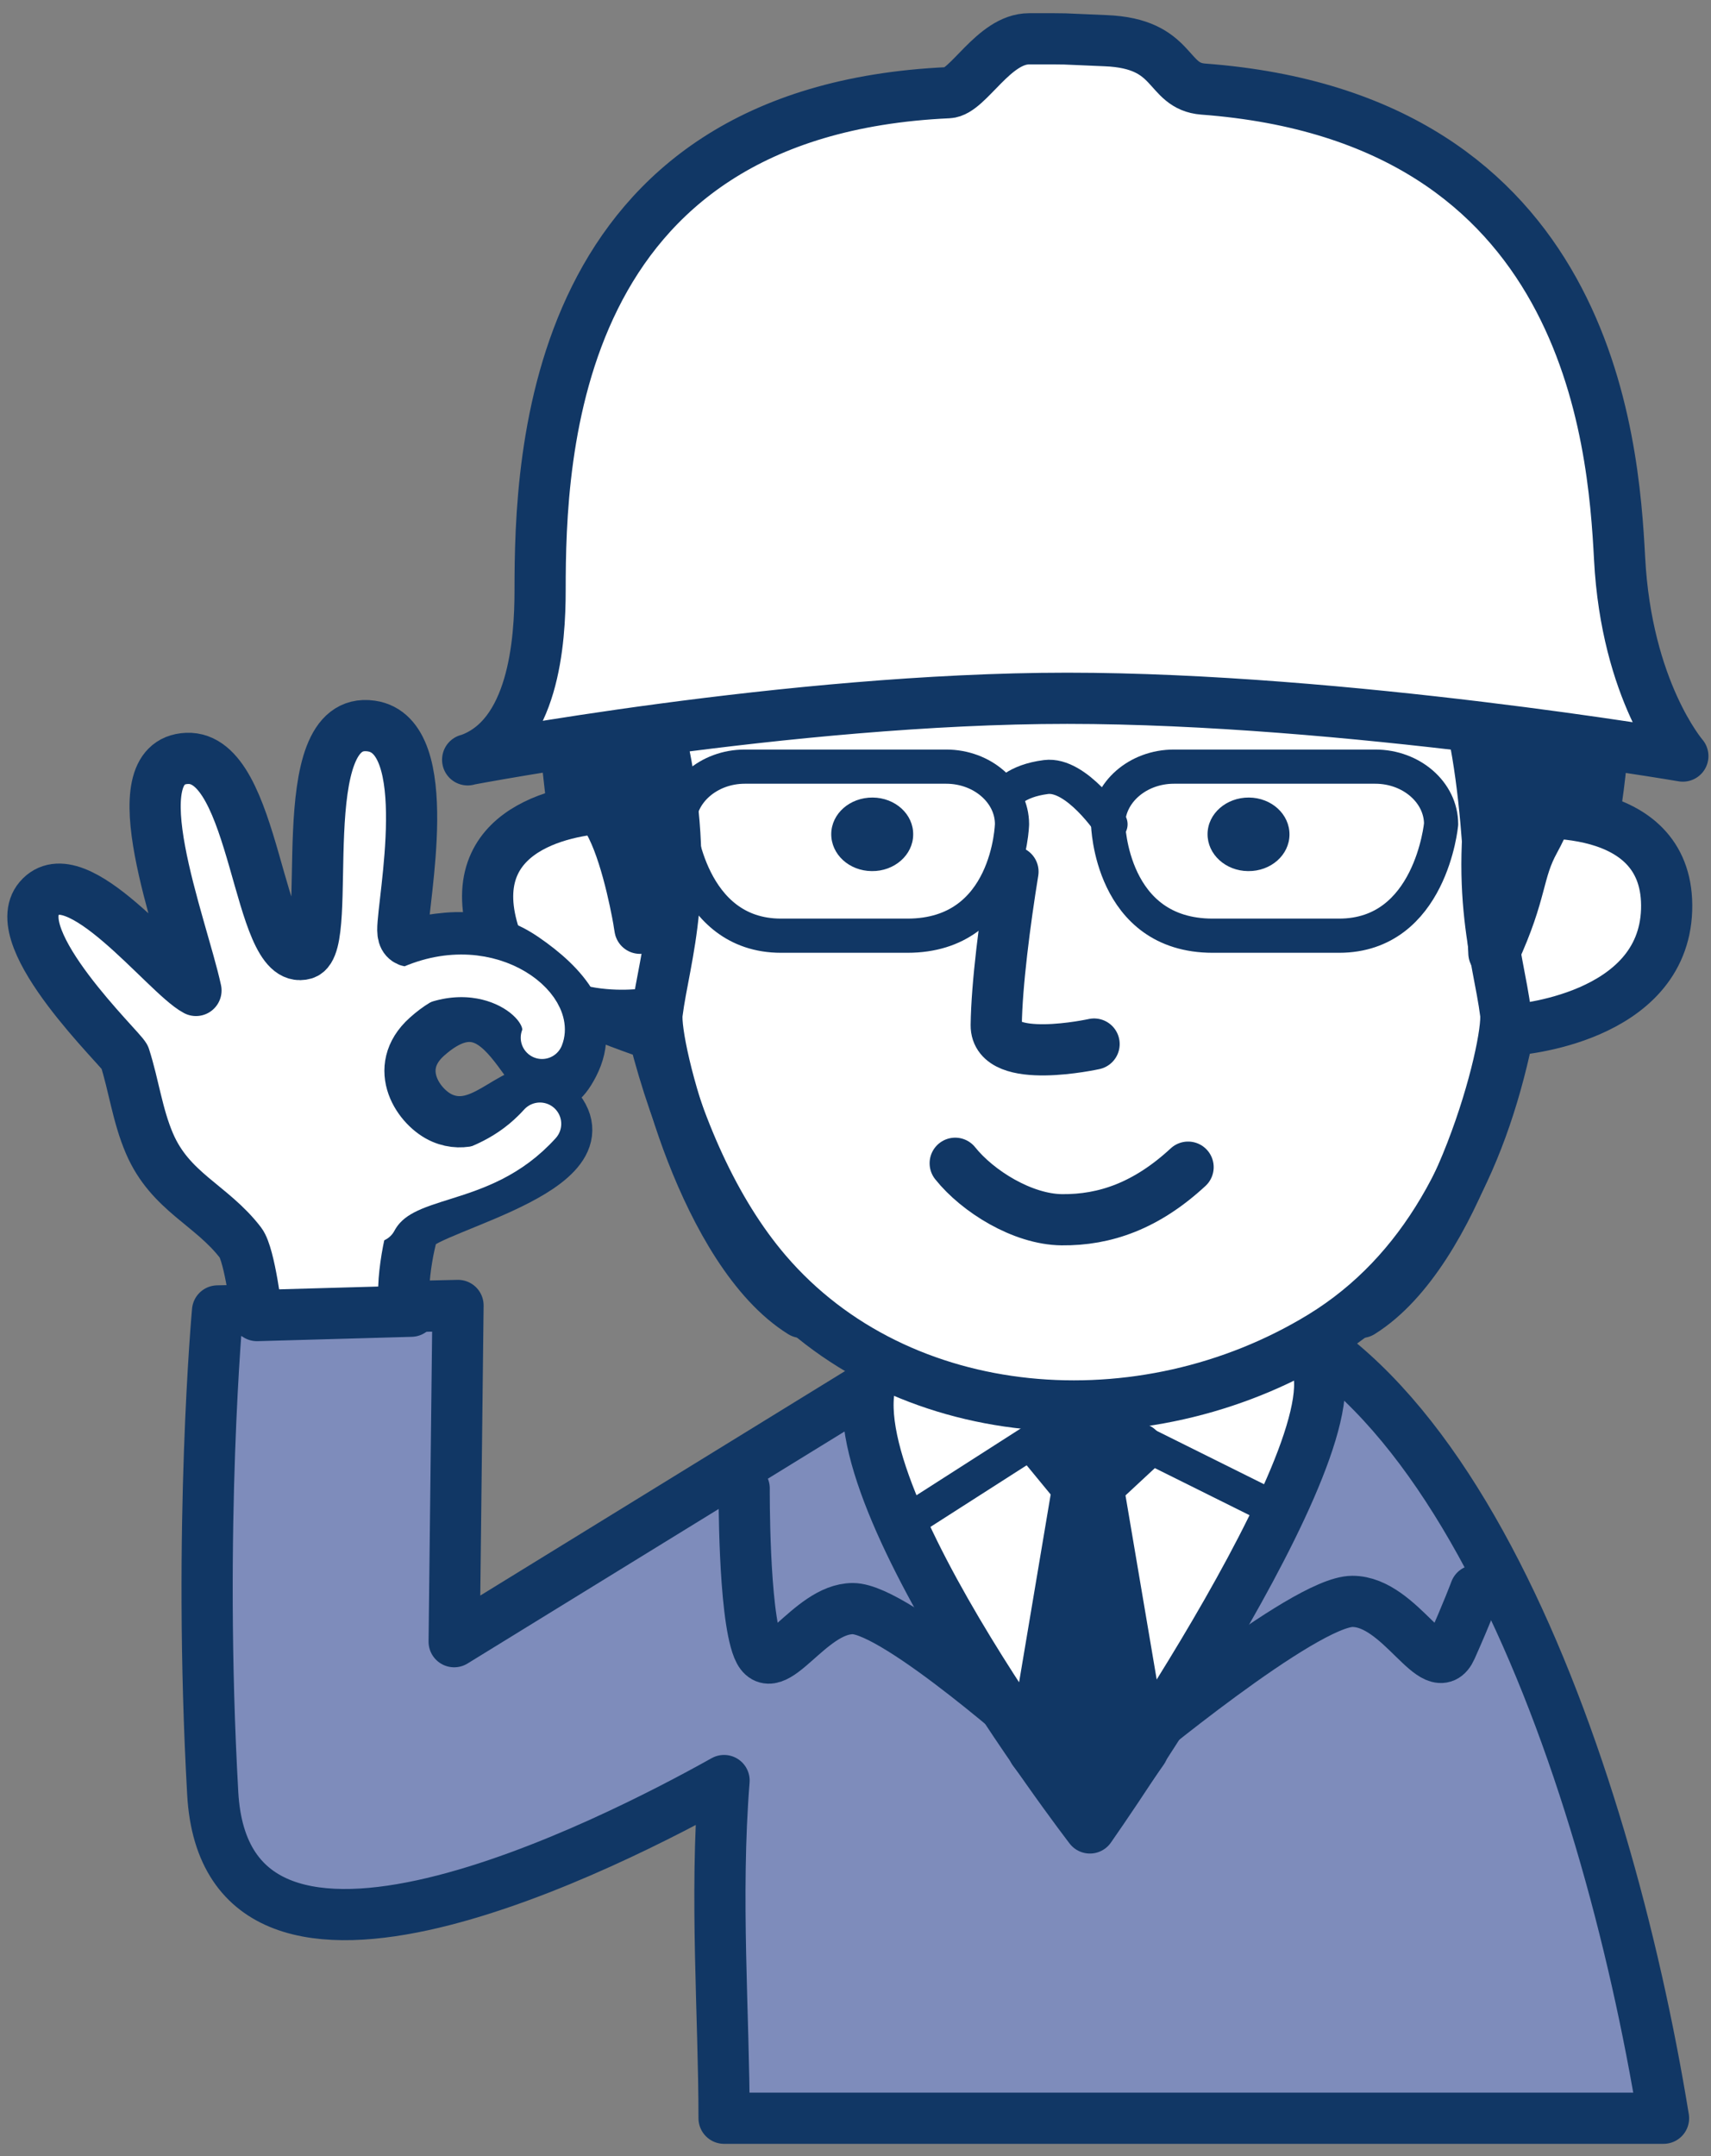 <svg width="104" height="131" viewBox="0 0 104 131" fill="none" xmlns="http://www.w3.org/2000/svg">
<rect x="0" y="0" width="104" height="131" fill="#808080" stroke="none"/>
<path d="M70.954 78.599C62.687 78.52 57.15 79.328 52.738 84.288L27.605 99.749L27.84 79.319L13.223 79.653C13.223 79.653 12.02 92.734 12.93 108.959C13.771 124.06 37.407 111.882 44.011 108.186C43.444 115.28 44.011 122.444 44.011 128.704C49.421 128.704 94.159 128.704 101.115 128.704C97.574 106.966 87.605 78.757 70.944 78.59L70.954 78.599Z" fill="#7E8CBB" stroke="#113765" stroke-width="3.111" stroke-linecap="round" stroke-linejoin="round"/>
<path d="M66.248 111.066C66.248 111.066 84.063 85.693 79.455 82.093C75.649 79.126 55.193 80.513 53.529 82.681C48.961 88.608 66.248 111.066 66.248 111.066Z" fill="white" stroke="#113765" stroke-width="3.111" stroke-linecap="round" stroke-linejoin="round"/>
<path d="M92.075 36.993C92.516 40.794 92.809 44.728 92.858 48.626C92.887 51.453 97.475 53.586 97.211 56.308C97.006 58.362 95.01 60.917 91.625 62.98C89.991 70.75 86.577 77.379 80.335 81.198C69.457 87.844 54.664 86.738 46.574 77.291C43.404 73.586 41.174 68.468 39.755 62.884C31.42 60.03 32.701 59.117 32.398 56.519C32.095 53.797 37.935 49.758 37.994 47.081C38.121 41.409 39.06 36.036 40.821 31.769C45.625 20.145 52.405 17.766 67.882 17.757C84.826 17.731 90.422 22.77 92.075 36.984V36.993Z" fill="white" stroke="#113765" stroke-width="3.111" stroke-linecap="round" stroke-linejoin="round"/>
<path d="M61.572 52.963C61.083 55.974 60.584 59.82 60.554 62.287C60.525 64.754 66.502 63.437 66.502 63.437" stroke="#113765" stroke-width="3.111" stroke-linecap="round" stroke-linejoin="round"/>
<path d="M58.06 70.68C59.42 72.383 62.149 74.086 64.537 74.112C67.168 74.139 69.682 73.261 72.216 70.917" stroke="#113765" stroke-width="3.111" stroke-linecap="round" stroke-linejoin="round"/>
<path d="M91.029 49.609C93.319 49.161 101.517 48.714 101.302 55.298C101.077 61.883 92.233 62.594 91.783 62.585" fill="white"/>
<path d="M91.029 49.609C93.319 49.161 101.517 48.714 101.302 55.298C101.077 61.883 92.233 62.594 91.783 62.585" stroke="#113765" stroke-width="3.111" stroke-linecap="round" stroke-linejoin="round"/>
<path d="M37.534 49.065C35.186 49.039 28.201 49.943 29.904 56.343C31.606 62.752 39.041 61.655 39.491 61.567" fill="white"/>
<path d="M37.534 49.065C35.186 49.039 28.201 49.943 29.904 56.343C31.606 62.752 39.041 61.655 39.491 61.567" stroke="#113765" stroke-width="3.111" stroke-linecap="round" stroke-linejoin="round"/>
<path d="M55.506 50.715C55.496 51.953 54.361 52.945 52.992 52.928C51.612 52.919 50.517 51.909 50.526 50.672C50.536 49.434 51.661 48.45 53.041 48.459C54.42 48.468 55.526 49.477 55.506 50.715Z" fill="#113765"/>
<path d="M78.379 50.715C78.369 51.953 77.244 52.945 75.864 52.928C74.495 52.919 73.389 51.909 73.399 50.672C73.409 49.434 74.544 48.45 75.913 48.459C77.293 48.468 78.388 49.477 78.379 50.715Z" fill="#113765"/>
<path d="M52.542 10.769C46.965 17.178 48.648 12.972 46.672 13.113C36.762 13.797 36.899 20.97 35.744 24.447C65.749 22.691 82.87 36.142 86.45 36.282C90.04 42.138 90.363 48.573 90.804 57.915C92.555 54.122 92.203 53.007 93.288 51.049C94.365 49.109 94.198 47.792 96.889 49.618C103.199 11.041 62.98 -1.233 52.542 10.769Z" fill="#113765" stroke="#113765" stroke-width="3.111" stroke-linecap="round" stroke-linejoin="round"/>
<path d="M34.854 49.249C37.789 46.176 39.423 60.11 38.748 55.439C38.151 51.304 43.082 28.837 46.995 19.618C47.739 17.88 39.902 8.425 35.011 24.667C32.888 31.725 34.453 47.046 34.854 49.249Z" fill="#113765" stroke="#113765" stroke-width="3.111" stroke-linecap="round" stroke-linejoin="round"/>
<path d="M55.076 92.489L65.593 85.755L77.656 91.751" stroke="#113765" stroke-width="2.077" stroke-linecap="round" stroke-linejoin="round"/>
<path d="M63.47 87.879L65.916 86.264L69.183 88.02L66.737 90.293L69.457 106.334L66.248 110.855L62.824 106.36L65.515 90.364L63.47 87.879Z" fill="#113765" stroke="#113765" stroke-width="3.111" stroke-linecap="round" stroke-linejoin="round"/>
<path d="M61.19 48.284C61.19 48.284 61.718 47.45 63.577 47.213C65.436 46.976 67.5 50.084 67.5 50.084" stroke="#113765" stroke-width="2.077" stroke-linecap="round" stroke-linejoin="round"/>
<path d="M55.164 56.853H47.474C41.898 56.853 41.272 50.075 41.272 50.075C41.272 48.152 43.072 46.581 45.273 46.581H57.512C59.713 46.581 61.513 48.152 61.513 50.075C61.513 50.075 61.357 56.853 55.154 56.853H55.164Z" stroke="#113765" stroke-width="2.077" stroke-linecap="round" stroke-linejoin="round"/>
<path d="M73.703 56.853H81.393C86.969 56.853 87.595 50.075 87.595 50.075C87.595 48.152 85.795 46.581 83.594 46.581H71.355C69.154 46.581 67.354 48.152 67.354 50.075C67.354 50.075 67.51 56.853 73.713 56.853H73.703Z" stroke="#113765" stroke-width="2.077" stroke-linecap="round" stroke-linejoin="round"/>
<path d="M28.426 46.159C28.426 46.159 47.992 42.428 64.868 42.428C81.744 42.428 102.289 45.939 102.289 45.939C102.289 45.939 98.865 41.989 98.444 33.938C98.063 26.738 96.615 7.169 73.135 5.413C70.836 5.237 71.501 2.639 67.197 2.472C63.929 2.34 65.416 2.358 62.55 2.358C60.398 2.358 58.842 5.58 57.648 5.632C33.435 6.73 32.829 27.669 32.829 35.852C32.829 38.925 32.457 44.824 28.426 46.168V46.159Z" fill="white" stroke="#113765" stroke-width="3.111" stroke-linecap="round" stroke-linejoin="round"/>
<path d="M40.166 44.842C42.123 53.675 40.382 58.056 39.941 61.567C39.697 63.508 42.857 76.08 48.727 79.741" stroke="#113765" stroke-width="3.111" stroke-linecap="round" stroke-linejoin="round"/>
<path d="M91.292 44.842C89.335 53.675 91.077 58.056 91.517 61.567C91.762 63.508 88.602 76.08 82.732 79.741" stroke="#113765" stroke-width="3.111" stroke-linecap="round" stroke-linejoin="round"/>
<path d="M45.234 90.434C45.234 90.434 45.185 97.958 46.075 100.153C46.965 102.348 49.176 97.739 51.837 97.739C54.498 97.739 63.577 105.86 63.577 105.86" stroke="#113765" stroke-width="3.111" stroke-linecap="round" stroke-linejoin="round"/>
<path d="M89.679 96.642C89.679 96.642 89.189 97.959 88.211 100.153C87.233 102.348 85.139 97.3 82.204 97.3C79.269 97.3 68.469 106.299 68.469 106.299" stroke="#113765" stroke-width="3.111" stroke-linecap="round" stroke-linejoin="round"/>
<path d="M7.569 64.21C7.442 63.823 0.29 57.019 2.384 54.587C4.614 51.989 10.073 59.205 11.912 60.18C11.052 56.211 7.119 46.264 11.365 46.08C15.61 45.895 15.62 58.81 18.497 57.959C20.375 57.405 17.577 43.393 22.566 44.113C26.568 44.684 24.464 54.78 24.484 56.519C24.503 58.494 27.761 55.421 31.87 58.231C34.247 59.864 36.214 62.05 34.844 64.701C32.349 69.539 31.4 58.125 25.951 62.989C23.789 64.921 25.482 67.344 26.89 67.941C29.561 69.082 31.547 65.307 33.249 66.703C38.239 70.812 26.098 73.296 25.178 74.666C24.885 75.096 24.014 79.697 24.992 79.67L15.62 79.934C15.62 79.934 15.19 76.255 14.622 75.509C12.852 73.2 10.357 72.436 9.085 69.477C8.351 67.765 8.136 65.957 7.578 64.218L7.569 64.21Z" fill="white" stroke="#113765" stroke-width="3.111" stroke-linecap="round" stroke-linejoin="round"/>
<path d="M23.809 60.566C29.072 57.344 33.768 61.005 32.946 63.05" stroke="white" stroke-width="2.59" stroke-linecap="round" stroke-linejoin="round"/>
<path d="M22.83 74.175C24.503 71.067 29.15 72.349 32.819 68.284" stroke="white" stroke-width="2.59" stroke-linecap="round" stroke-linejoin="round"/>
</svg>
